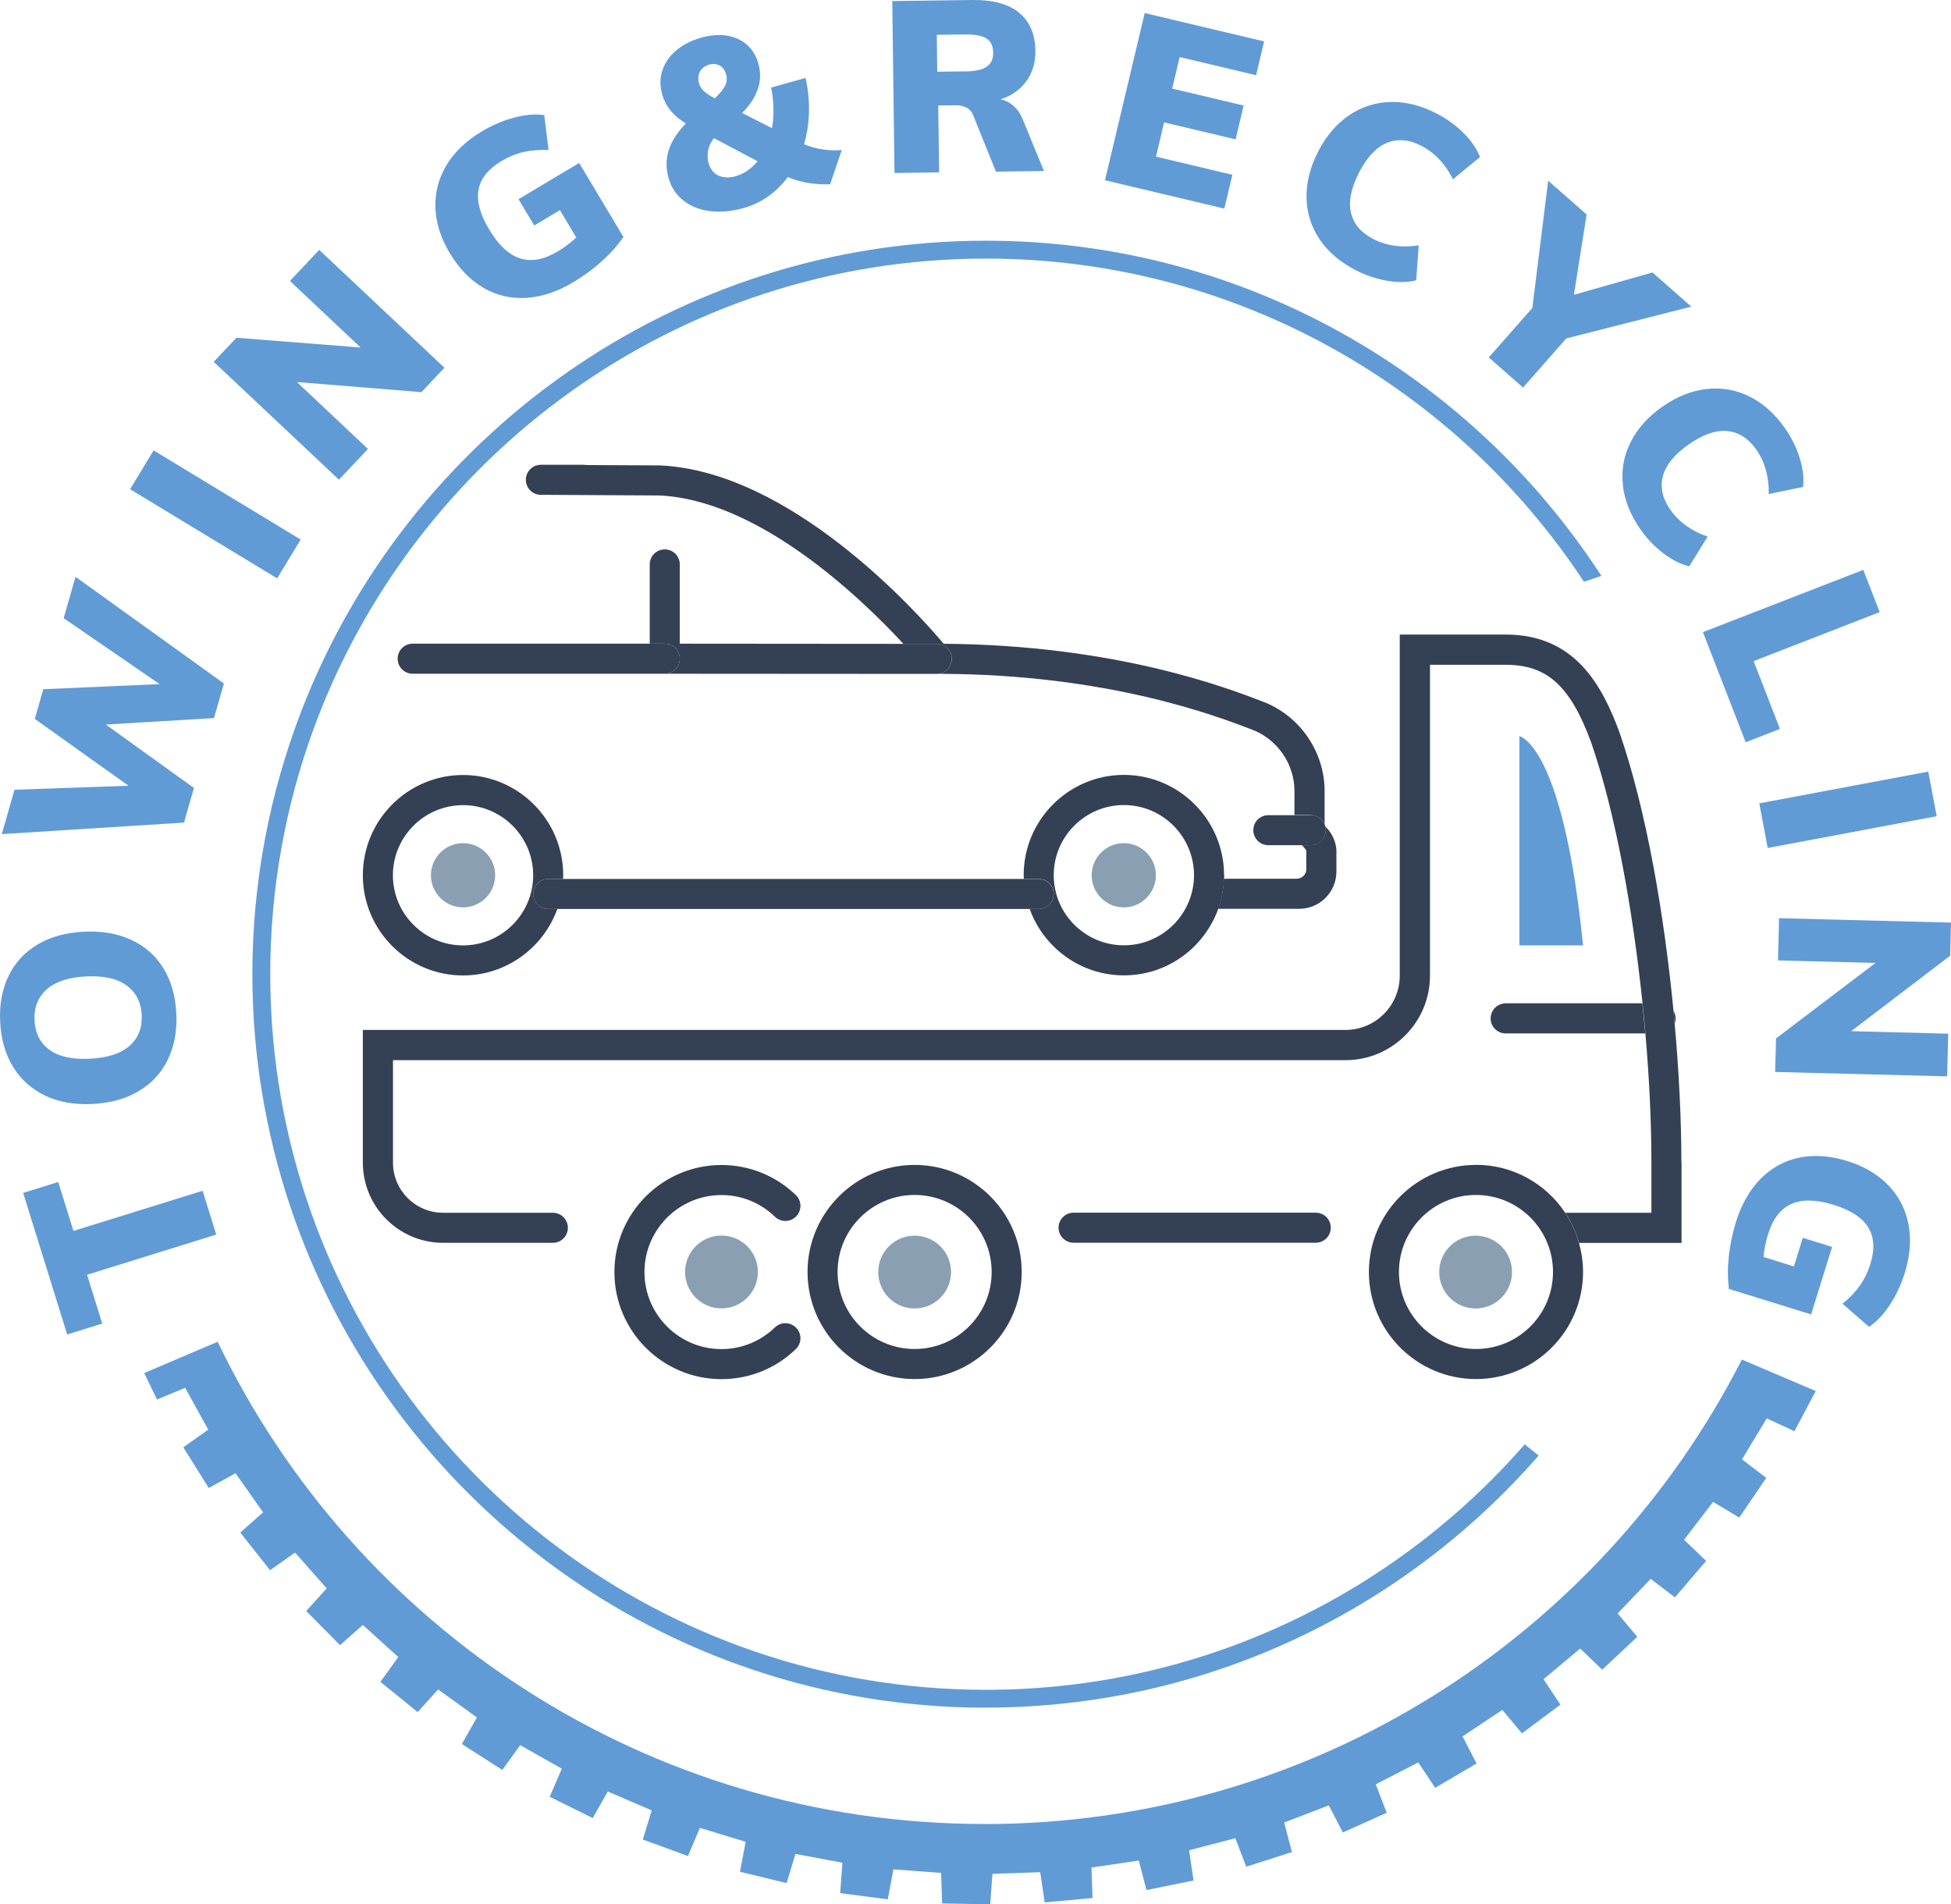 <?xml version="1.0" encoding="UTF-8"?> <svg xmlns="http://www.w3.org/2000/svg" viewBox="0 0 218.09 212.89"><defs><style>.d{fill:#619bd6;}.e{fill:#344154;}.f{fill:none;}.g{fill:#8aa0b2;}</style></defs><g id="a"></g><g id="b"><g id="c"><g><path class="d" d="M9.73,142.5l1.7,5.47-3.92,1.22-4.92-15.83,3.92-1.22,1.7,5.47,14.44-4.49,1.52,4.9-14.44,4.49Z"></path><path class="d" d="M18.76,118.46c-.73,1.5-1.82,2.67-3.27,3.53-1.45,.86-3.18,1.33-5.17,1.43-1.99,.1-3.75-.21-5.26-.93-1.51-.72-2.71-1.78-3.58-3.19-.87-1.41-1.36-3.09-1.46-5.05s.22-3.68,.95-5.17,1.81-2.65,3.24-3.5c1.44-.85,3.15-1.32,5.15-1.42,2-.1,3.76,.2,5.29,.9,1.53,.7,2.73,1.75,3.6,3.16,.87,1.41,1.36,3.09,1.46,5.05,.1,1.96-.22,3.69-.95,5.18Zm-4.62-8.3c-1.07-.77-2.58-1.1-4.54-1-1.94,.1-3.4,.58-4.38,1.45s-1.43,2.02-1.36,3.46c.07,1.44,.63,2.54,1.68,3.3,1.05,.76,2.55,1.09,4.51,.99,1.98-.1,3.45-.58,4.43-1.44,.97-.86,1.43-2.01,1.36-3.45-.07-1.44-.64-2.54-1.71-3.31Z"></path><path class="d" d="M8.45,64.49l16.58,11.92-1.11,3.87-12.09,.72,9.85,7.09-1.11,3.87L.2,93.25l1.42-4.96,12.74-.45-10.47-7.47,.95-3.32,13-.57-10.72-7.37,1.32-4.62Z"></path><path class="d" d="M14.54,54.69l2.63-4.34,16.44,9.97-2.63,4.34-16.44-9.97Z"></path><path class="d" d="M35.68,27.93l14,13.18-2.57,2.73-13.92-1.13,7.94,7.48-3.24,3.44-14-13.18,2.54-2.69,13.88,1.09-7.9-7.44,3.28-3.48Z"></path><path class="d" d="M64.74,18.22l4.95,8.27c-.64,.93-1.44,1.83-2.4,2.7-.96,.87-2.01,1.64-3.15,2.33-1.79,1.07-3.55,1.67-5.28,1.78-1.73,.11-3.33-.26-4.8-1.11-1.47-.85-2.73-2.15-3.78-3.89-1.02-1.7-1.55-3.4-1.61-5.1-.05-1.7,.36-3.28,1.25-4.75,.88-1.46,2.19-2.71,3.92-3.75,1.19-.71,2.4-1.23,3.65-1.56,1.24-.32,2.36-.42,3.35-.27l.48,3.9c-1.05-.04-2,.04-2.83,.23-.84,.2-1.66,.54-2.46,1.02-1.47,.88-2.31,1.95-2.54,3.2-.22,1.26,.17,2.73,1.19,4.43,1.05,1.76,2.21,2.84,3.47,3.24,1.26,.4,2.67,.13,4.23-.8,.72-.43,1.4-.95,2.04-1.54l-1.83-3.06-2.87,1.72-1.76-2.94,6.79-4.06Z"></path><path class="d" d="M92.8,20.6c-1.76,.06-3.34-.21-4.74-.8-1.3,1.75-2.96,2.9-4.97,3.47-1.33,.37-2.58,.48-3.75,.33-1.17-.15-2.15-.55-2.96-1.19-.81-.64-1.36-1.48-1.65-2.52-.3-1.07-.29-2.11,.02-3.1,.31-.99,.95-1.99,1.92-2.99-1.39-.83-2.27-1.91-2.65-3.24-.26-.94-.26-1.83,.02-2.68s.79-1.6,1.55-2.24c.75-.64,1.69-1.12,2.79-1.43,1.58-.44,2.95-.39,4.11,.14,1.16,.54,1.92,1.46,2.29,2.78,.53,1.91-.07,3.74-1.82,5.5l3.34,1.7c.25-1.53,.21-3.04-.1-4.54l3.85-1.08c.29,1.28,.41,2.56,.38,3.82-.03,1.26-.21,2.46-.55,3.6,1.37,.55,2.78,.77,4.22,.64l-1.31,3.84Zm-14.54-12.61c-.22,.38-.26,.83-.11,1.35,.09,.31,.25,.58,.49,.81,.24,.23,.66,.52,1.26,.85,.56-.53,.94-1,1.15-1.41,.2-.41,.24-.83,.12-1.27-.13-.47-.37-.8-.71-.99s-.72-.23-1.14-.12c-.49,.14-.84,.39-1.06,.77Zm2.04,11.63c.54,.26,1.18,.29,1.93,.08,.92-.26,1.73-.81,2.45-1.67l-4.88-2.59c-.67,.88-.86,1.82-.58,2.83,.18,.64,.54,1.09,1.08,1.35Z"></path><path class="d" d="M116.7,19.12l-5.37,.07-2.57-6.37c-.3-.72-.98-1.07-2.04-1.05l-1.84,.02,.1,7.48-4.99,.07L99.74,.12,108.67,0c2.32-.03,4.07,.45,5.26,1.43,1.18,.98,1.79,2.4,1.81,4.26,.02,1.3-.32,2.42-1,3.37s-1.65,1.64-2.9,2.05c.54,.1,1.03,.35,1.47,.74,.44,.39,.79,.92,1.05,1.58l2.34,5.69Zm-6.39-11.67c.48-.34,.72-.86,.71-1.56,0-.74-.25-1.27-.74-1.58-.48-.32-1.27-.47-2.37-.46l-3.19,.04,.05,4.13,3.19-.04c1.08-.01,1.86-.19,2.34-.53Z"></path><path class="d" d="M127.96,1.46l13.35,3.17-.9,3.78-8.54-2.03-.84,3.52,7.99,1.9-.9,3.78-7.99-1.9-.91,3.83,8.54,2.03-.9,3.78-13.34-3.17L127.96,1.46Z"></path><path class="d" d="M147.5,26.74c-.94-1.41-1.43-2.96-1.45-4.66-.03-1.69,.41-3.41,1.31-5.16,.89-1.73,2.04-3.07,3.43-4.02s2.94-1.45,4.63-1.5c1.7-.05,3.43,.39,5.21,1.31,1.12,.58,2.12,1.31,2.99,2.18,.87,.88,1.48,1.77,1.82,2.67l-3.02,2.48c-.87-1.73-2.05-2.97-3.54-3.74-1.38-.71-2.66-.82-3.84-.33-1.19,.49-2.22,1.59-3.11,3.3-.89,1.73-1.2,3.22-.92,4.48s1.11,2.24,2.48,2.96c1.49,.77,3.19,1.01,5.1,.72l-.28,3.9c-.94,.25-2.02,.27-3.24,.06-1.22-.21-2.39-.6-3.51-1.18-1.78-.92-3.13-2.08-4.08-3.49Z"></path><path class="d" d="M175.1,37.82l-4.85,5.51-3.83-3.37,4.87-5.53,1.77-14.23,4.3,3.78-1.42,8.97,8.78-2.49,4.34,3.82-13.95,3.55Z"></path><path class="d" d="M181.41,54.2c-.18-1.69,.11-3.29,.88-4.8,.77-1.51,1.95-2.83,3.56-3.95,1.59-1.11,3.23-1.77,4.9-1.96,1.68-.19,3.28,.08,4.8,.83,1.52,.75,2.86,1.94,4,3.58,.72,1.03,1.27,2.14,1.63,3.32,.37,1.18,.49,2.26,.37,3.22l-3.83,.79c.03-1.93-.43-3.59-1.39-4.96-.89-1.27-1.97-1.96-3.25-2.08-1.28-.12-2.71,.38-4.29,1.48-1.59,1.11-2.56,2.29-2.9,3.54-.34,1.25-.06,2.5,.82,3.77,.96,1.37,2.35,2.38,4.18,3.01l-2.06,3.32c-.94-.22-1.91-.7-2.89-1.45-.99-.75-1.84-1.64-2.56-2.67-1.14-1.64-1.8-3.3-1.98-4.99Z"></path><path class="d" d="M208.28,63.7l1.84,4.73-14.09,5.48,2.94,7.58-3.83,1.49-4.78-12.31,17.92-6.96Z"></path><path class="d" d="M215.55,86.26l.94,4.99-18.89,3.55-.94-4.99,18.89-3.55Z"></path><path class="d" d="M217.65,120.33l-19.22-.49,.1-3.75,11.12-8.44-10.9-.28,.12-4.72,19.22,.49-.09,3.7-11.07,8.44,10.85,.28-.12,4.78Z"></path><path class="d" d="M202.47,146.95l-9.21-2.86c-.14-1.12-.15-2.32-.01-3.61,.14-1.29,.4-2.57,.79-3.84,.62-1.99,1.54-3.61,2.75-4.84,1.21-1.24,2.65-2.03,4.31-2.38,1.66-.35,3.47-.22,5.41,.38,1.89,.59,3.42,1.5,4.6,2.73,1.17,1.23,1.92,2.69,2.23,4.37,.32,1.68,.18,3.48-.42,5.41-.41,1.32-.97,2.52-1.68,3.59-.71,1.07-1.48,1.88-2.31,2.44l-2.96-2.59c.81-.67,1.46-1.36,1.96-2.06,.49-.71,.88-1.5,1.15-2.4,.51-1.63,.42-2.99-.25-4.08s-1.95-1.92-3.84-2.51c-1.96-.61-3.54-.64-4.75-.1-1.21,.54-2.08,1.68-2.61,3.42-.25,.81-.42,1.64-.5,2.5l3.4,1.06,.99-3.2,3.28,1.02-2.35,7.56Z"></path></g><g><path class="d" d="M110.01,203.91c-37.75,0-70.36-22.02-85.68-53.91l-8.21,3.5c.39,.8,.42,.87,1.43,2.96l3.15-1.31c1.55,2.81,1.03,1.87,2.58,4.68l-2.79,1.97c1.8,2.88,1.05,1.67,2.85,4.55l2.99-1.65c1.85,2.62,1.23,1.74,3.08,4.37l-2.55,2.26c2.11,2.66,1.23,1.55,3.33,4.21l2.79-1.97c2.13,2.4,1.41,1.6,3.54,4l-2.29,2.53c2.39,2.41,1.39,1.4,3.78,3.82l2.55-2.26c2.38,2.15,1.58,1.43,3.96,3.59l-2,2.77c2.64,2.13,1.54,1.24,4.17,3.38l2.29-2.53c2.6,1.88,1.73,1.25,4.33,3.13l-1.68,2.97c2.86,1.83,1.66,1.07,4.52,2.9l2-2.77c2.79,1.58,1.86,1.05,4.65,2.63l-1.35,3.14c3.04,1.51,1.77,.88,4.81,2.38l1.68-2.97c2.95,1.27,1.96,.84,4.91,2.11l-.99,3.26c3.19,1.16,1.86,.68,5.04,1.84l1.34-3.14c3.07,.93,2.04,.62,5.11,1.55l-.63,3.35c3.3,.81,1.92,.47,5.21,1.27l.99-3.26c3.16,.59,2.1,.39,5.25,.98l-.25,3.4c3.36,.44,1.96,.26,5.32,.69l.63-3.35c3.2,.24,2.13,.16,5.33,.4l.12,3.41c3.39,.07,1.98,.04,5.37,.1l.25-3.4c3.21-.11,2.13-.08,5.34-.19l.5,3.38c3.38-.31,1.97-.18,5.35-.49l-.12-3.41c3.18-.47,2.11-.31,5.29-.78l.86,3.3c3.32-.68,1.94-.39,5.26-1.07l-.5-3.38c3.11-.81,2.06-.54,5.17-1.35l1.22,3.19c3.23-1.04,1.88-.61,5.11-1.64l-.87-3.3c3-1.15,1.99-.76,4.99-1.92l1.57,3.03c3.1-1.39,1.8-.81,4.9-2.2l-1.22-3.18c2.85-1.47,1.9-.98,4.75-2.45l1.89,2.84c2.92-1.72,1.7-1,4.63-2.72l-1.57-3.03c2.67-1.78,1.78-1.18,4.45-2.96l2.19,2.62c2.72-2.03,1.58-1.18,4.3-3.21l-1.89-2.84c2.46-2.06,1.64-1.37,4.1-3.43l2.46,2.36c2.48-2.32,1.44-1.35,3.92-3.67l-2.19-2.62c2.22-2.32,1.48-1.54,3.69-3.86l2.71,2.07c2.21-2.58,1.29-1.5,3.49-4.08l-2.47-2.36c1.95-2.55,1.3-1.69,3.25-4.24l2.92,1.76c1.91-2.8,1.11-1.63,3.02-4.44l-2.71-2.07c1.66-2.75,1.1-1.83,2.76-4.58l3.1,1.43c1.54-2.9,.97-1.83,2.38-4.49l-8.26-3.52c-15.71,30.82-47.74,51.93-84.7,51.93Z"></path><path class="d" d="M110.21,190.9c24.63,0,46.75-10.93,61.79-28.18l-1.56-1.25c-14.68,16.8-36.23,27.44-60.23,27.44-35.97,0-66.47-23.87-76.5-56.6-2.27-7.41-3.5-15.26-3.5-23.4,0-9.56,1.69-18.73,4.78-27.24,11.17-30.74,40.67-52.76,75.22-52.76,27.92,0,52.54,14.39,66.85,36.13l1.95-.66c-14.63-22.53-40-37.47-68.8-37.47-34.86,0-64.7,21.88-76.54,52.62-3.51,9.13-5.46,19.03-5.46,29.38,0,9.03,1.49,17.72,4.2,25.86,10.86,32.58,41.62,56.14,77.8,56.14Z"></path><path class="d" d="M169.84,82.3v23.39h7.12c-1.41-14.07-3.83-19.68-5.45-21.92-.98-1.36-1.68-1.47-1.68-1.47Z"></path></g><g><path class="f" d="M164.99,133.6c-4.75,0-8.61,3.86-8.61,8.61s3.86,8.61,8.61,8.61,8.61-3.86,8.61-8.61-3.86-8.61-8.61-8.61Zm-.05,12.67c-2.25,0-4.07-1.82-4.07-4.07s1.82-4.07,4.07-4.07,4.07,1.82,4.07,4.07-1.82,4.07-4.07,4.07Z"></path><path class="f" d="M102.24,133.6c-4.75,0-8.61,3.86-8.61,8.61s3.86,8.61,8.61,8.61,8.61-3.86,8.61-8.61-3.86-8.61-8.61-8.61Zm0,12.67c-2.25,0-4.07-1.82-4.07-4.07s1.82-4.07,4.07-4.07,4.07,1.82,4.07,4.07-1.82,4.07-4.07,4.07Z"></path><path class="f" d="M125.62,90c-4.32,0-7.84,3.52-7.84,7.84s3.52,7.84,7.84,7.84,7.84-3.52,7.84-7.84-3.52-7.84-7.84-7.84Zm0,11.42c-1.98,0-3.59-1.61-3.59-3.59s1.61-3.59,3.59-3.59,3.59,1.61,3.59,3.59-1.61,3.59-3.59,3.59Z"></path><path class="f" d="M51.76,90c-4.32,0-7.84,3.52-7.84,7.84s3.52,7.84,7.84,7.84,7.84-3.52,7.84-7.84-3.52-7.84-7.84-7.84Zm0,11.42c-1.98,0-3.59-1.61-3.59-3.59s1.61-3.59,3.59-3.59,3.59,1.61,3.59,3.59-1.61,3.59-3.59,3.59Z"></path><path class="e" d="M168.31,112.17c-.93,0-1.68,.75-1.68,1.68s.75,1.68,1.68,1.68h15.6c-.1-1.11-.2-2.24-.32-3.37h-15.28Z"></path><path class="e" d="M187.31,113.85c0-.31-.09-.6-.24-.85,.05,.48,.09,.95,.13,1.42,.07-.18,.11-.37,.11-.57Z"></path><path class="e" d="M102.24,130.23c-6.6,0-11.97,5.37-11.97,11.97s5.37,11.97,11.97,11.97,11.97-5.37,11.97-11.97-5.37-11.97-11.97-11.97Zm0,20.58c-4.75,0-8.61-3.86-8.61-8.61s3.86-8.61,8.61-8.61,8.61,3.86,8.61,8.61-3.86,8.61-8.61,8.61Z"></path><path class="g" d="M102.24,138.14c-2.25,0-4.07,1.82-4.07,4.07s1.82,4.07,4.07,4.07,4.07-1.82,4.07-4.07-1.82-4.07-4.07-4.07Z"></path><path class="g" d="M164.95,138.14c-2.25,0-4.07,1.82-4.07,4.07s1.82,4.07,4.07,4.07,4.07-1.82,4.07-4.07-1.82-4.07-4.07-4.07Z"></path><path class="g" d="M76.58,142.2c0,2.25,1.82,4.07,4.07,4.07s4.07-1.82,4.07-4.07-1.82-4.07-4.07-4.07-4.07,1.82-4.07,4.07Z"></path><path class="e" d="M89,135.98c.65-.67,.63-1.73-.04-2.38-2.25-2.17-5.2-3.36-8.31-3.36-6.6,0-11.97,5.37-11.97,11.97s5.37,11.97,11.97,11.97c3.11,0,6.07-1.19,8.31-3.36,.67-.65,.69-1.71,.04-2.38-.65-.67-1.71-.69-2.38-.04-1.62,1.56-3.74,2.42-5.97,2.42-4.75,0-8.61-3.86-8.61-8.61s3.86-8.61,8.61-8.61c2.24,0,4.36,.86,5.97,2.42,.67,.65,1.73,.63,2.38-.04Z"></path><path class="e" d="M187.95,129.87c0-4.51-.25-9.84-.75-15.45-.04-.47-.08-.94-.13-1.42-1.04-10.74-3.01-22.35-6.04-31.13-1.99-5.4-5.06-10.93-12.72-10.93h-11.84v38.13c0,3.35-2.72,6.07-6.07,6.07H40.56v14.83c0,4.95,4.02,8.97,8.97,8.97h12.27c.93,0,1.68-.75,1.68-1.68s-.75-1.68-1.68-1.68h-12.27c-3.09,0-5.6-2.51-5.6-5.6v-11.46h106.48c5.21,0,9.44-4.24,9.44-9.44v-34.76h8.47c4.63,0,7.22,2.36,9.55,8.69,2.74,7.93,4.66,18.81,5.74,29.17,.12,1.13,.23,2.25,.32,3.37,.45,5.15,.67,10.08,.67,14.33v5.7h-9.63c.68,1.02,1.2,2.16,1.55,3.37h11.45v-9.07Z"></path><path class="e" d="M164.99,130.23c-6.6,0-11.97,5.37-11.97,11.97s5.37,11.97,11.97,11.97,11.97-5.37,11.97-11.97c0-1.13-.17-2.23-.46-3.27-.34-1.21-.87-2.34-1.55-3.37-2.15-3.22-5.81-5.34-9.96-5.34Zm0,20.58c-4.75,0-8.61-3.86-8.61-8.61s3.86-8.61,8.61-8.61,8.61,3.86,8.61,8.61-3.86,8.61-8.61,8.61Z"></path><path class="e" d="M147.08,135.57h-27.07c-.93,0-1.68,.75-1.68,1.68s.75,1.68,1.68,1.68h27.07c.93,0,1.68-.75,1.68-1.68s-.75-1.68-1.68-1.68Z"></path><path class="e" d="M148.2,92.81c0-.93-.75-1.68-1.68-1.68h-4.74c-.93,0-1.68,.75-1.68,1.68s.75,1.68,1.68,1.68h4.74c.93,0,1.68-.75,1.68-1.68Z"></path><path class="e" d="M106.4,73.66c0-.93-.75-1.68-1.68-1.68h-3.73l-25-.02v-8.86c0-.93-.75-1.68-1.68-1.68s-1.68,.75-1.68,1.68v8.86h1.68c.93,0,1.68,.75,1.68,1.68s-.75,1.68-1.68,1.68h0l30.4,.02h0c.93,0,1.68-.75,1.68-1.68Z"></path><path class="e" d="M75.99,73.64c0-.93-.75-1.68-1.68-1.68h-28.18c-.93,0-1.68,.75-1.68,1.68s.75,1.68,1.68,1.68h28.18c.93,0,1.68-.75,1.68-1.68Z"></path><path class="e" d="M136.83,97.84c0-6.18-5.03-11.21-11.2-11.21s-11.2,5.03-11.2,11.21c0,.14,.02,.27,.02,.41h1.66c.93,0,1.68,.75,1.68,1.68s-.75,1.68-1.68,1.68h-1.01c1.55,4.32,5.68,7.43,10.54,7.43s8.98-3.11,10.54-7.43c.38-1.06,.61-2.19,.65-3.37,0-.14,.02-.27,.02-.41Zm-11.2,7.84c-4.32,0-7.84-3.52-7.84-7.84s3.52-7.84,7.84-7.84,7.84,3.52,7.84,7.84-3.52,7.84-7.84,7.84Z"></path><path class="e" d="M59.6,99.94c0-.93,.75-1.68,1.68-1.68h1.66c0-.14,.02-.27,.02-.41,0-6.18-5.03-11.21-11.2-11.21s-11.2,5.03-11.2,11.21,5.03,11.2,11.2,11.2c4.85,0,8.98-3.11,10.54-7.43h-1.01c-.93,0-1.68-.75-1.68-1.68Zm-7.84,5.75c-4.32,0-7.84-3.52-7.84-7.84s3.52-7.84,7.84-7.84,7.84,3.52,7.84,7.84-3.52,7.84-7.84,7.84Z"></path><path class="g" d="M51.76,94.26c-1.98,0-3.59,1.61-3.59,3.59s1.61,3.59,3.59,3.59,3.59-1.61,3.59-3.59-1.61-3.59-3.59-3.59Z"></path><path class="g" d="M125.62,94.26c-1.98,0-3.59,1.61-3.59,3.59s1.61,3.59,3.59,3.59,3.59-1.61,3.59-3.59-1.61-3.59-3.59-3.59Z"></path><path class="e" d="M117.78,99.94c0-.93-.75-1.68-1.68-1.68H61.28c-.93,0-1.68,.75-1.68,1.68s.75,1.68,1.68,1.68h54.82c.93,0,1.68-.75,1.68-1.68Z"></path></g><path class="e" d="M149.38,95.65c.11-1.15-.3-2.31-1.12-3.14-.12-.12-.19-.27-.19-.44v-3.63c0-4.4-2.76-8.41-6.87-9.99-4.11-1.58-16.49-6.34-35.69-6.48,0,0-.01,0-.02,0-2.91-3.46-17.05-19.29-31.73-19.94l-8.22-.04c-.08-.01-.17-.03-.25-.03h-4.83c-.93,0-1.68,.75-1.68,1.68s.75,1.68,1.68,1.68h.64l12.59,.07c11.09,.49,22.46,11.36,27.29,16.58,0,0,.01,0,.02,0h3.63c.75,0,1.47,.44,1.69,1.15,.31,1.02-.31,1.96-1.22,2.17-.03,0-.02,.04,0,.04,18.81,.06,30.9,4.72,34.89,6.25,2.82,1.08,4.71,3.84,4.71,6.85v2.65s.01,.03,.03,.03h1.69c.75,0,1.47,.44,1.69,1.15,.36,1.16-.5,2.22-1.6,2.22h-.96c.1,.13,.2,.26,.32,.38,.13,.13,.19,.3,.16,.48,0,.07-.01,.15-.01,.22v1.78c-.1,.52-.56,.9-1.1,.9h-8.08s-.02,.01-.03,.02c-.04,1.16-.26,2.27-.64,3.31,0,.02,0,.03,.02,.03h9.04c2.29,0,4.15-1.86,4.16-4.15v-1.82Z"></path></g></g></svg> 